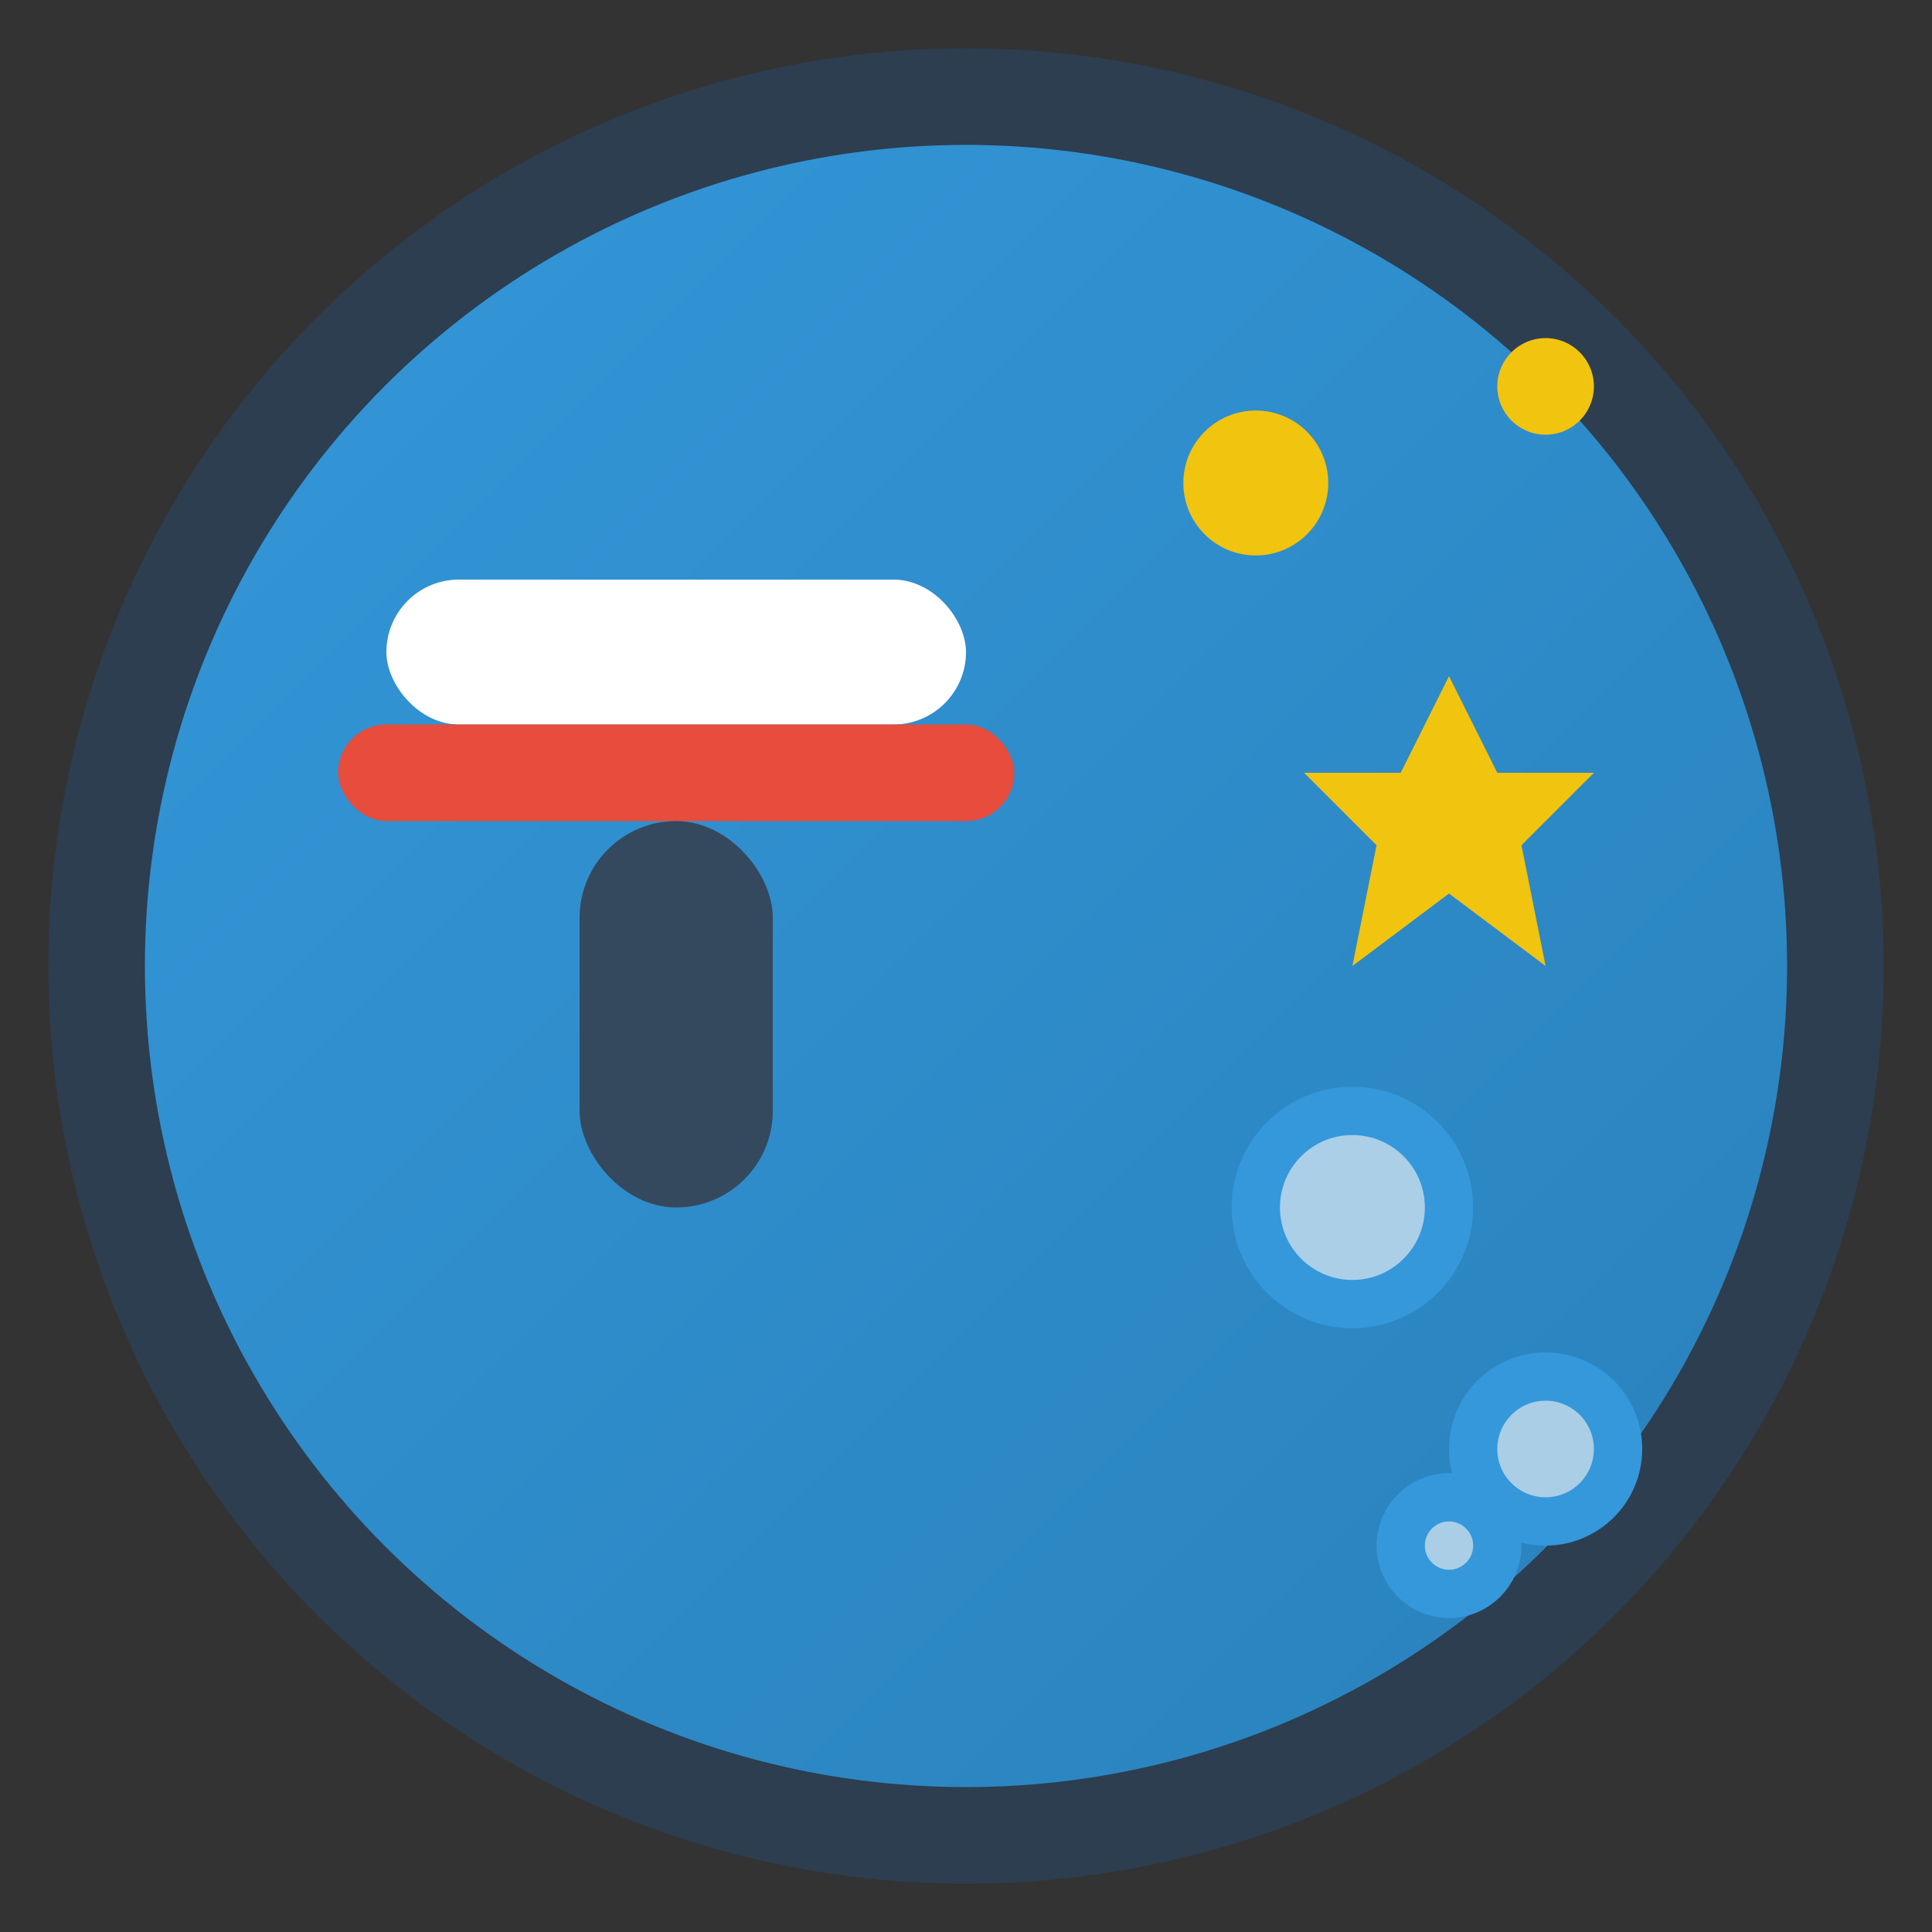 <svg width="40" height="40" viewBox="0 0 40 40" fill="none" xmlns="http://www.w3.org/2000/svg">
  <rect x="0" y="0" width="40" height="40" fill="#333333" stroke="none"/>
  <defs>
    <linearGradient id="logoGradient" x1="0%" y1="0%" x2="100%" y2="100%">
      <stop offset="0%" style="stop-color:#3498db;stop-opacity:1" />
      <stop offset="100%" style="stop-color:#2980b9;stop-opacity:1" />
    </linearGradient>
  </defs>
  
  <!-- Background circle -->
  <circle cx="20" cy="20" r="18" fill="url(#logoGradient)" stroke="#2c3e50" stroke-width="2"/>
  
  <!-- Cleaning brush -->
  <rect x="8" y="12" width="12" height="3" rx="1.5" fill="#ffffff"/>
  <rect x="7" y="15" width="14" height="2" rx="1" fill="#e74c3c"/>
  <rect x="12" y="17" width="4" height="8" rx="2" fill="#34495e"/>
  
  <!-- Sparkles to indicate cleanliness -->
  <circle cx="26" cy="10" r="1.5" fill="#f1c40f"/>
  <polygon points="30,14 31,16 33,16 31.5,17.5 32,20 30,18.5 28,20 28.5,17.5 27,16 29,16" fill="#f1c40f"/>
  <circle cx="32" cy="8" r="1" fill="#f1c40f"/>
  
  <!-- Bubbles -->
  <circle cx="28" cy="25" r="2" fill="rgba(255,255,255,0.6)" stroke="#3498db" stroke-width="1"/>
  <circle cx="32" cy="30" r="1.5" fill="rgba(255,255,255,0.6)" stroke="#3498db" stroke-width="1"/>
  <circle cx="30" cy="32" r="1" fill="rgba(255,255,255,0.6)" stroke="#3498db" stroke-width="1"/>
</svg>
